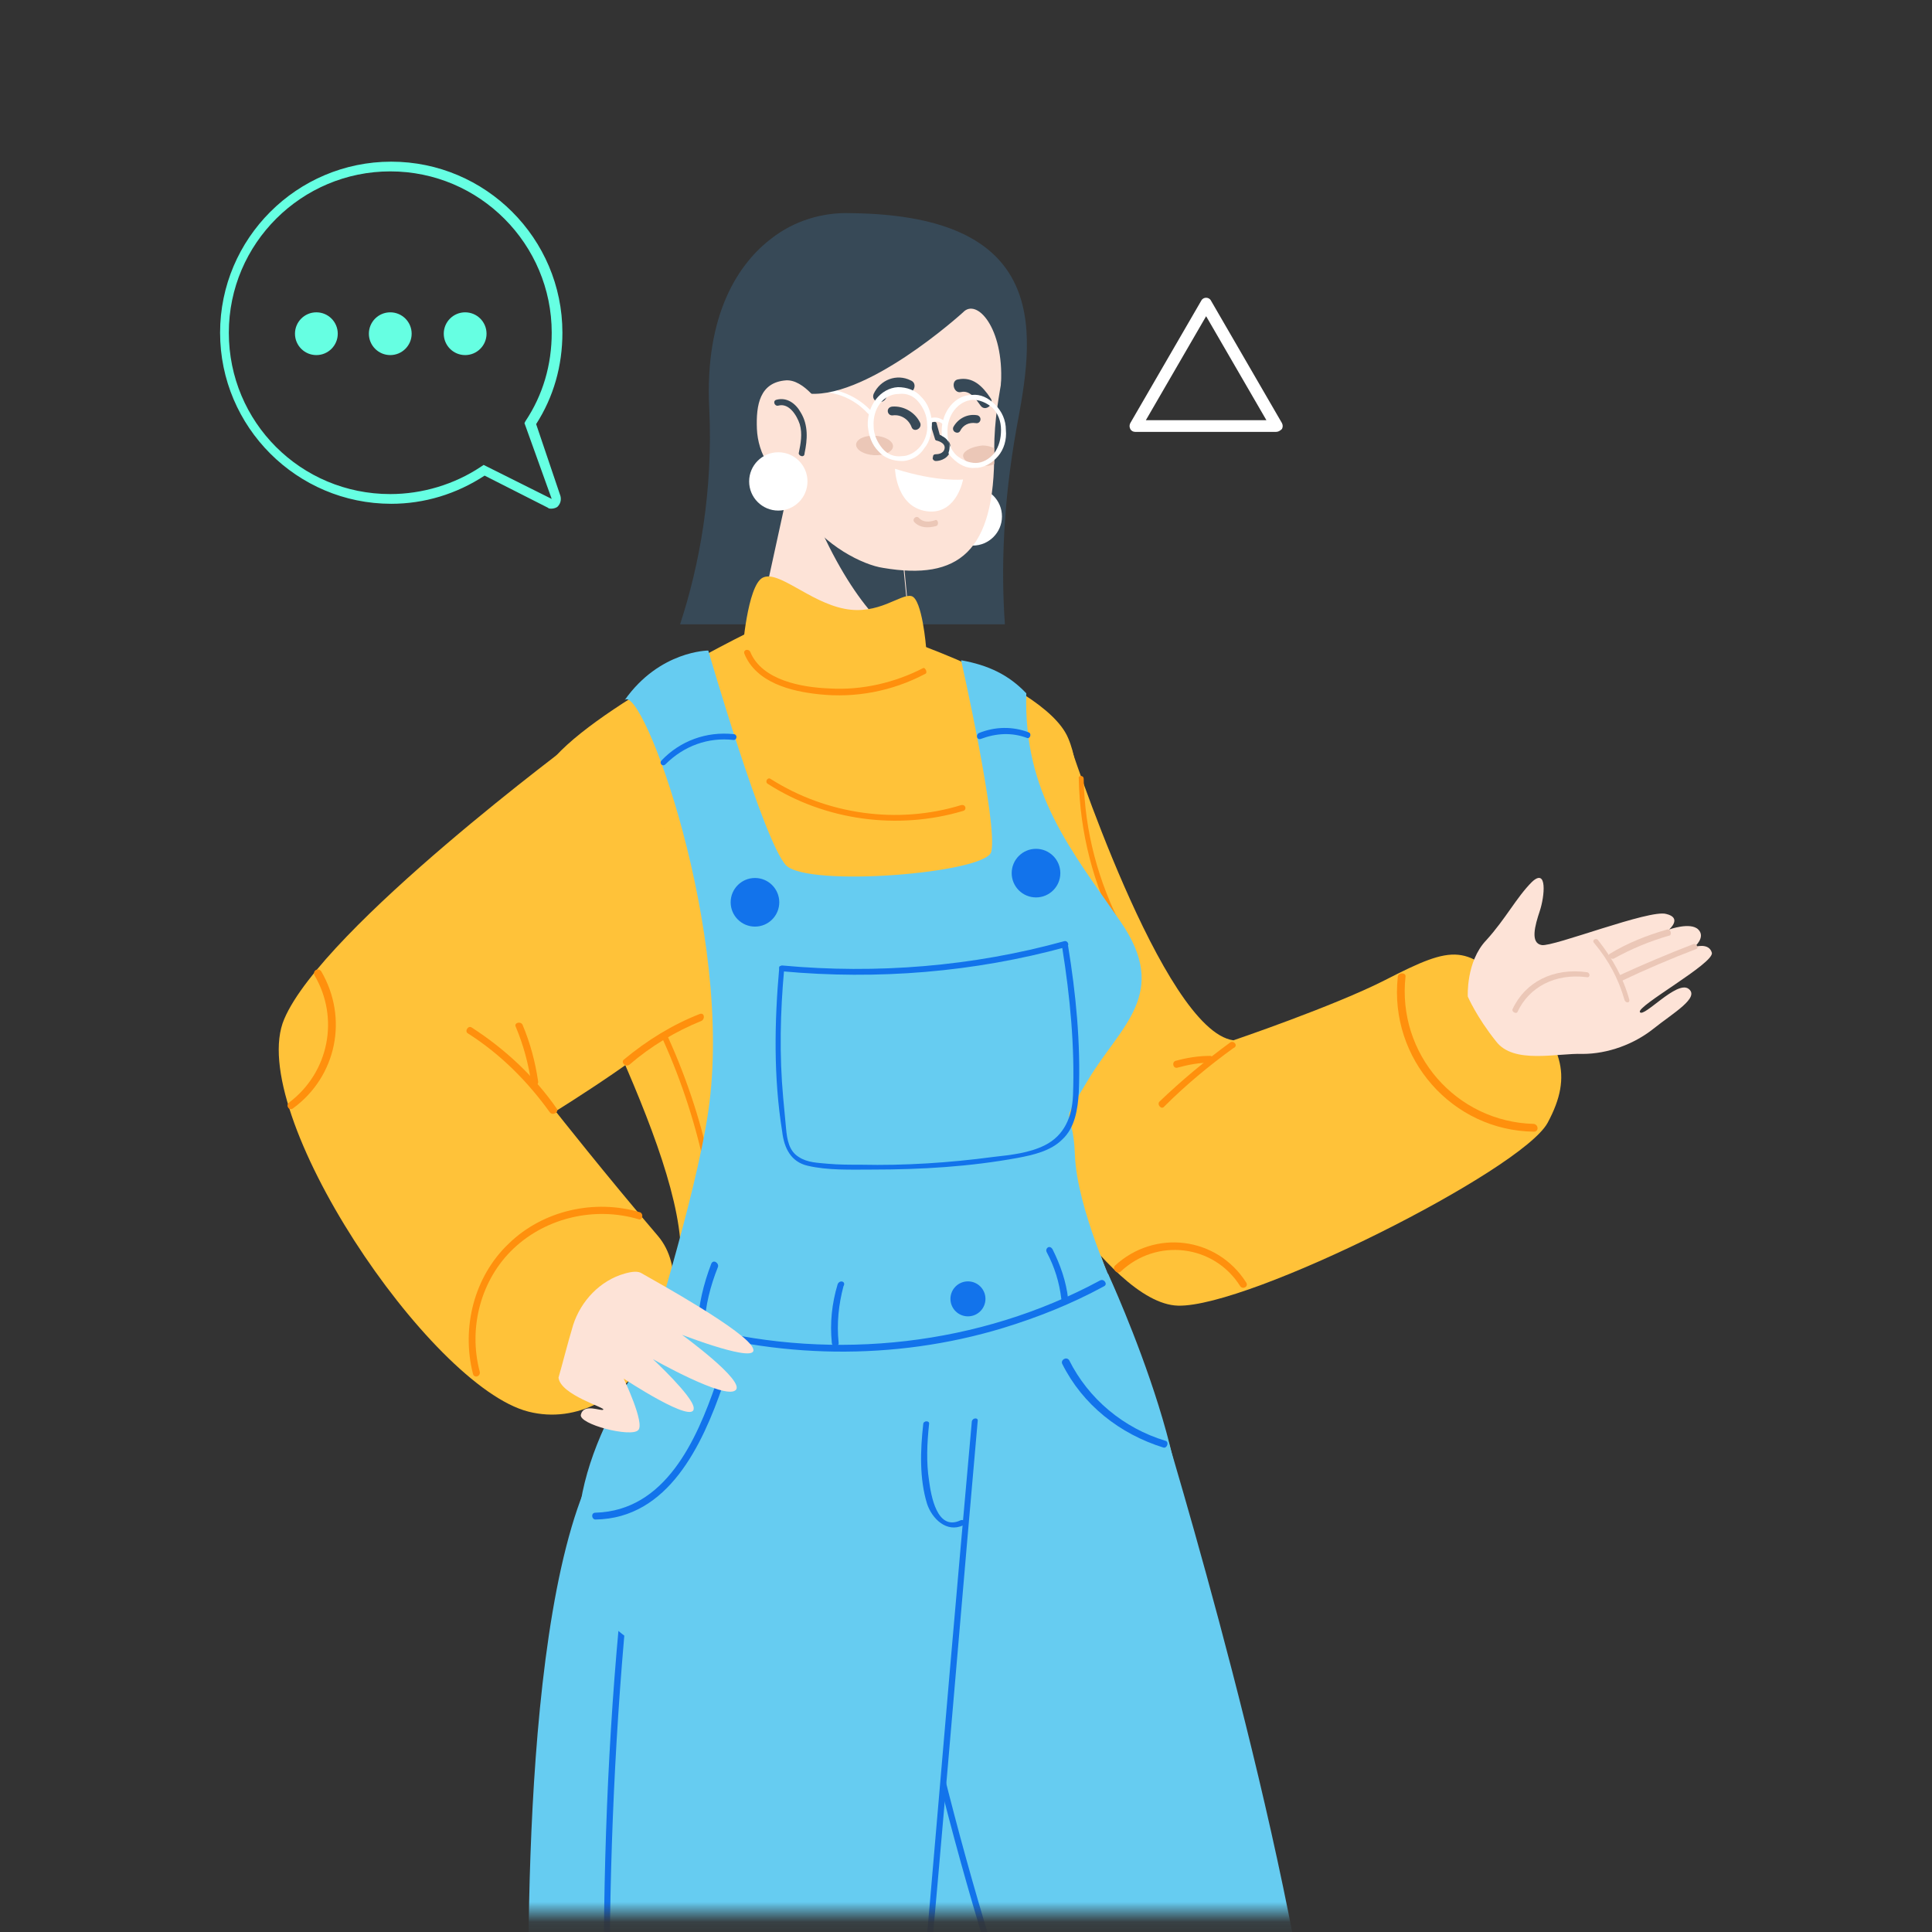 <svg width="97" height="97" viewBox="0 0 97 97" fill="none" xmlns="http://www.w3.org/2000/svg">
<rect x="0" y="0" width="97" height="97" fill="#333333" stroke="none"/>
<mask id="mask0_132_1706" style="mask-type:alpha" maskUnits="userSpaceOnUse" x="0" y="0" width="97" height="97">
<rect x="0.5" y="0.093" width="96" height="96" fill="#D9D9D9"/>
</mask>
<g mask="url(#mask0_132_1706)">
<path d="M59.144 74.874C59.144 74.874 67.688 107.472 67.298 120.307C66.907 133.141 55.628 174.914 55.628 174.914L50.843 175.304C50.843 175.304 53.041 124.113 52.455 118.013C52.162 115.085 41.225 78.827 41.225 78.827L59.144 74.874Z" fill="#FDE3D7"/>
<path d="M57.972 70.092C57.972 70.092 63.977 89.416 65.833 102.641L48.353 106.643L39.516 76.582L57.972 70.092Z" fill="#66CCF1"/>
<path d="M46.547 85.561C47.914 91.515 49.574 97.42 51.575 103.178C51.624 103.373 51.331 103.422 51.283 103.276C49.281 97.517 47.621 91.612 46.254 85.659C46.205 85.415 46.498 85.366 46.547 85.561Z" fill="#1273EB"/>
<path d="M45.912 82.633C47.914 96.151 44.008 109.961 41.908 121.673C41.371 124.601 29.311 176.426 29.311 176.426L24.966 175.694C24.966 175.694 22.085 130.847 26.821 118.599C29.018 112.938 29.018 78.241 29.018 78.241L45.912 82.633Z" fill="#FDE3D7"/>
<path d="M48.891 74.874L45.717 106.838C45.717 106.838 30.435 105.618 26.626 104.739C26.626 104.739 25.747 83.804 29.312 74.874C32.925 65.895 48.891 74.874 48.891 74.874Z" fill="#66CCF1"/>
<path d="M31.997 75.85C31.167 82.682 30.727 89.563 30.63 96.444C30.63 98.395 30.63 100.347 30.63 102.299C30.63 102.495 30.337 102.495 30.337 102.299C30.239 95.419 30.434 88.538 31.069 81.657C31.265 79.705 31.46 77.802 31.655 75.85C31.704 75.655 31.997 75.655 31.997 75.85Z" fill="#1273EB"/>
<path d="M50.453 31.345H34.145C35.121 28.368 35.805 24.659 35.61 20.511C35.366 15.729 37.123 13.191 38.735 11.971C39.858 11.093 41.274 10.654 42.69 10.702C53.041 10.8 51.869 17.046 51.039 21.487C50.355 25.294 50.258 28.612 50.453 31.345Z" fill="#374957"/>
<path d="M48.841 27.392C49.65 27.392 50.306 26.736 50.306 25.928C50.306 25.119 49.65 24.464 48.841 24.464C48.032 24.464 47.377 25.119 47.377 25.928C47.377 26.736 48.032 27.392 48.841 27.392Z" fill="white"/>
<path d="M34.829 60.185C34.829 60.185 34.536 64.821 34.145 68.53C34.145 68.53 45.326 75.216 56.507 66.529L54.31 60.332L34.829 60.185Z" fill="#FFC239"/>
<path d="M30.093 50.572C31.997 54.72 33.852 59.063 34.145 62.186C34.243 63.504 36.977 63.943 40.395 63.845C46.547 63.748 54.994 61.942 54.652 60.527C54.066 58.136 53.724 55.94 53.529 53.939C52.797 45.545 54.994 40.226 53.627 37.054C52.992 35.541 50.306 34.126 48.012 33.102C46.059 32.272 44.398 31.735 44.398 31.735L38.295 31.394C38.295 31.394 29.36 35.688 27.456 38.518C25.405 41.593 27.602 45.009 30.093 50.572Z" fill="#FFC239"/>
<path d="M53.626 37.103C53.626 37.103 58.362 51.743 61.927 52.231C61.927 52.231 66.956 50.523 69.544 49.205C73.059 47.4 73.645 47.4 76.037 49.889C78.43 52.426 79.016 53.939 77.698 56.379C76.379 58.77 62.708 65.651 59.144 65.553C55.531 65.456 50.502 56.184 50.502 56.184L53.626 37.103Z" fill="#FFC239"/>
<path d="M70.178 49.059C69.739 53.158 72.913 56.769 77.014 56.818C77.258 56.818 77.258 56.477 77.014 56.428C73.108 56.33 70.13 52.914 70.569 49.01C70.569 48.815 70.178 48.815 70.178 49.059Z" fill="#FF900D"/>
<path d="M73.694 50.035C73.694 50.035 73.596 48.278 74.622 47.205C75.598 46.131 76.135 45.057 76.916 44.277C77.698 43.545 77.551 45.009 77.307 45.741C77.063 46.473 76.819 47.351 77.405 47.449C77.991 47.546 82.824 45.643 83.654 45.887C84.484 46.082 83.801 46.668 83.801 46.668C83.801 46.668 84.875 46.277 85.266 46.668C85.656 47.058 85.07 47.546 85.07 47.546C85.07 47.546 85.803 47.302 85.949 47.839C86.047 48.376 82.141 50.523 82.336 50.816C82.531 51.109 84.192 49.205 84.777 49.645C85.363 50.084 83.996 50.865 83.02 51.645C82.043 52.426 80.725 52.914 79.455 52.914C78.186 52.865 75.989 53.451 75.11 52.28C74.133 51.06 73.694 50.035 73.694 50.035Z" fill="#FDE3D7"/>
<path d="M85.021 47.4C83.752 47.888 82.483 48.425 81.213 49.01C81.067 49.059 81.262 49.303 81.408 49.254C82.629 48.669 83.898 48.132 85.168 47.644C85.314 47.595 85.168 47.351 85.021 47.4Z" fill="#EBC7B7"/>
<path d="M83.703 46.668C82.678 46.961 81.701 47.351 80.822 47.888C80.676 47.985 80.871 48.181 81.018 48.132C81.897 47.644 82.824 47.253 83.85 46.961C83.947 46.863 83.85 46.619 83.703 46.668Z" fill="#EBC7B7"/>
<path d="M81.799 50.181C81.506 49.108 80.969 48.132 80.237 47.205C80.139 47.058 79.895 47.205 80.041 47.351C80.774 48.23 81.262 49.157 81.555 50.181C81.604 50.377 81.848 50.377 81.799 50.181Z" fill="#EBC7B7"/>
<path d="M79.7 48.815C77.991 48.571 76.575 49.303 75.94 50.669C75.891 50.816 76.135 50.913 76.184 50.816C76.77 49.547 78.088 48.864 79.651 49.059C79.846 49.108 79.846 48.864 79.7 48.815Z" fill="#EBC7B7"/>
<path d="M56.263 63.845C58.07 62.137 60.95 62.479 62.269 64.577C62.415 64.772 62.708 64.577 62.562 64.382C61.097 62.088 57.972 61.698 55.97 63.552C55.824 63.748 56.117 63.992 56.263 63.845Z" fill="#FF900D"/>
<path d="M61.78 52.328C60.511 53.256 59.339 54.232 58.216 55.305C58.07 55.452 58.314 55.745 58.46 55.549C59.534 54.476 60.706 53.5 61.927 52.621C62.171 52.524 61.976 52.231 61.78 52.328Z" fill="#FF900D"/>
<path d="M60.755 53.012C60.169 53.012 59.583 53.109 59.046 53.256C58.802 53.304 58.9 53.695 59.144 53.597C59.681 53.451 60.218 53.353 60.755 53.353C60.95 53.353 60.95 53.012 60.755 53.012Z" fill="#FF900D"/>
<path d="M54.408 39.104C54.457 41.739 55.14 44.277 56.361 46.619C56.459 46.766 56.214 46.961 56.117 46.766C54.896 44.423 54.212 41.788 54.164 39.104C54.115 38.909 54.408 38.909 54.408 39.104Z" fill="#FF900D"/>
<path d="M48.353 40.714C45.082 41.69 41.42 41.202 38.539 39.348C38.393 39.25 38.539 39.006 38.686 39.104C41.518 40.91 45.082 41.398 48.256 40.422C48.5 40.373 48.548 40.666 48.353 40.714Z" fill="#FF900D"/>
<path d="M53.431 55.305C49.574 56.721 45.375 56.965 41.371 55.94C41.176 55.891 41.273 55.598 41.469 55.647C45.375 56.623 49.525 56.428 53.334 55.013C53.529 54.964 53.578 55.257 53.431 55.305Z" fill="#FF900D"/>
<path d="M31.704 48.62C34.194 52.67 35.708 57.209 36.196 61.893C36.196 62.088 35.903 62.088 35.903 61.893C35.415 57.257 33.901 52.719 31.46 48.766C31.313 48.62 31.557 48.425 31.704 48.62Z" fill="#FF900D"/>
<path d="M29.018 37.103C29.018 37.103 16.226 46.57 14.273 51.157C12.271 55.793 21.548 69.604 26.528 70.873C31.508 72.141 35.61 65.065 33.022 62.04C30.434 59.014 27.895 55.793 27.895 55.793C27.895 55.793 33.412 52.377 34.145 51.157C36.635 46.863 31.411 35.2 29.018 37.103Z" fill="#FFC239"/>
<path d="M32.143 60.868C29.848 60.185 27.261 60.771 25.552 62.43C23.794 64.089 23.159 66.676 23.745 68.969C23.794 69.213 24.136 69.116 24.087 68.872C23.501 66.676 24.136 64.236 25.796 62.674C27.456 61.112 29.897 60.576 32.045 61.21C32.241 61.308 32.338 60.966 32.143 60.868Z" fill="#FF900D"/>
<path d="M15.786 48.961C17.056 51.109 16.519 53.841 14.517 55.354C14.322 55.501 14.517 55.793 14.712 55.647C16.909 54.037 17.495 51.109 16.128 48.766C15.982 48.571 15.689 48.717 15.786 48.961Z" fill="#FF900D"/>
<path d="M31.606 53.451C32.68 52.524 33.901 51.792 35.219 51.255C35.415 51.157 35.366 50.816 35.122 50.913C33.755 51.45 32.485 52.231 31.313 53.207C31.167 53.353 31.411 53.597 31.606 53.451Z" fill="#FF900D"/>
<path d="M27.944 55.647C26.821 54.036 25.356 52.67 23.696 51.596C23.501 51.45 23.305 51.792 23.501 51.889C25.112 52.914 26.479 54.281 27.602 55.842C27.749 56.037 28.09 55.842 27.944 55.647Z" fill="#FF900D"/>
<path d="M27.016 54.281C26.87 53.304 26.626 52.377 26.235 51.45C26.137 51.255 25.796 51.352 25.893 51.548C26.284 52.475 26.528 53.402 26.675 54.378C26.675 54.622 27.065 54.525 27.016 54.281Z" fill="#FF900D"/>
<path d="M53.627 40.617C53.627 40.617 53.334 42.813 55.873 45.789C58.949 49.352 54.359 53.305 53.382 54.427C52.357 55.549 53.627 40.617 53.627 40.617Z" fill="#FFC239"/>
<path d="M48.256 33.15C48.256 33.15 50.111 41.398 49.769 42.764C49.525 43.837 40.59 44.569 39.467 43.447C38.344 42.276 35.561 32.662 35.561 32.662C35.561 32.662 33.12 32.662 31.362 35.151C32.241 34.273 36.879 46.814 35.561 55.793C34.926 60.185 32.338 68.286 32.338 68.286C40.444 68.384 48.353 67.261 56.019 64.87C56.019 64.87 54.066 60.673 53.968 57.989C53.871 55.305 53.041 56.867 54.652 54.183C56.263 51.499 58.753 49.889 56.263 46.278C53.773 42.666 51.38 39.836 51.527 34.809C50.648 33.882 49.623 33.394 48.256 33.15Z" fill="#66CCF1"/>
<path d="M36.831 37.152C35.561 37.005 34.34 37.445 33.413 38.372C33.266 38.518 33.071 38.323 33.217 38.177C34.145 37.201 35.463 36.713 36.831 36.859C37.026 36.859 37.026 37.152 36.831 37.152Z" fill="#1273EB"/>
<path d="M51.576 37.054C50.795 36.761 50.013 36.81 49.232 37.103C49.037 37.152 48.988 36.908 49.135 36.81C49.965 36.469 50.843 36.469 51.625 36.761C51.82 36.81 51.722 37.103 51.576 37.054Z" fill="#1273EB"/>
<path d="M53.529 47.546C48.89 48.815 44.056 49.206 39.272 48.766C39.076 48.766 39.076 48.474 39.272 48.474C44.008 48.913 48.841 48.522 53.431 47.254C53.626 47.205 53.724 47.498 53.529 47.546Z" fill="#1273EB"/>
<path d="M39.37 48.669C39.174 50.816 39.125 52.963 39.321 55.11C39.37 55.647 39.418 56.184 39.467 56.672C39.516 57.209 39.614 57.794 40.102 58.087C40.541 58.38 41.078 58.38 41.567 58.429C42.104 58.477 42.641 58.477 43.227 58.477C45.424 58.526 47.67 58.38 49.867 58.087C50.746 57.989 51.674 57.892 52.455 57.501C53.431 57.013 53.822 56.086 53.871 55.013C53.968 52.573 53.724 50.035 53.334 47.595C53.285 47.4 53.578 47.351 53.627 47.498C54.017 49.889 54.261 52.377 54.164 54.817C54.115 55.696 53.968 56.623 53.334 57.209C52.748 57.794 51.869 57.989 51.088 58.136C48.695 58.575 46.254 58.721 43.813 58.721C42.739 58.721 41.567 58.77 40.541 58.526C39.711 58.331 39.37 57.648 39.272 56.818C38.832 54.085 38.881 51.304 39.125 48.571C39.077 48.474 39.37 48.474 39.37 48.669Z" fill="#1273EB"/>
<path d="M37.905 46.522C38.579 46.522 39.125 45.975 39.125 45.301C39.125 44.628 38.579 44.081 37.905 44.081C37.231 44.081 36.684 44.628 36.684 45.301C36.684 45.975 37.231 46.522 37.905 46.522Z" fill="#1273EB"/>
<path d="M52.015 45.057C52.689 45.057 53.236 44.511 53.236 43.837C53.236 43.164 52.689 42.617 52.015 42.617C51.341 42.617 50.794 43.164 50.794 43.837C50.794 44.511 51.341 45.057 52.015 45.057Z" fill="#1273EB"/>
<path d="M37.856 32.419C37.856 32.419 41.713 35.981 45.863 33.199L45.619 30.808L45.375 28.222L45.18 26.367L39.956 22.805L37.856 32.419Z" fill="#FDE3D7"/>
<path d="M40.883 25.831C42.836 30.466 44.985 32.223 45.717 32.175L45.327 28.173L40.883 25.831Z" fill="#374957"/>
<path d="M46.498 32.516C46.498 32.516 46.303 30.076 45.766 29.93C45.229 29.783 44.106 30.906 42.397 30.564C40.639 30.223 39.077 28.612 38.295 29.003C37.514 29.393 37.27 32.76 37.27 32.76C37.27 32.76 39.711 35.542 42.983 35.2C46.254 34.907 46.498 32.516 46.498 32.516Z" fill="#FFC239"/>
<path d="M46.449 33.834C44.789 34.712 42.934 35.054 41.127 34.858C39.711 34.712 37.954 34.273 37.368 32.809C37.319 32.614 37.563 32.565 37.661 32.711C38.247 34.175 40.297 34.517 41.664 34.566C43.276 34.663 44.936 34.273 46.352 33.541C46.449 33.492 46.596 33.785 46.449 33.834Z" fill="#FF900D"/>
<path d="M38.295 21.39C38.686 23.244 39.125 23.878 40.297 25.733C41.371 27.392 43.325 28.368 44.35 28.514C48.109 29.149 49.965 27.734 49.916 22.61C49.916 19.438 50.941 17.73 50.209 16.412C50.16 16.363 50.111 16.314 50.062 16.217C48.842 14.802 47.133 13.972 45.278 13.777C36.196 12.947 37.758 18.755 38.295 21.39Z" fill="#FDE3D7"/>
<path d="M45.522 19.682C45.18 19.535 44.643 19.535 44.496 19.974C44.301 20.365 43.715 20.17 43.862 19.779C44.203 19.047 45.033 18.755 45.717 19.096C46.108 19.242 45.864 19.828 45.522 19.682Z" fill="#374957"/>
<path d="M49.232 20.365C48.988 20.023 48.695 19.584 48.256 19.682C47.865 19.779 47.719 19.096 48.109 19.047C48.842 18.901 49.33 19.389 49.72 19.974C49.965 20.267 49.476 20.706 49.232 20.365Z" fill="#374957"/>
<path d="M46.986 23.146C47.231 23.146 47.67 23 47.719 22.561C47.768 22.122 47.426 21.926 47.182 21.829L47.035 21.292C47.035 21.194 46.938 21.146 46.84 21.194C46.742 21.194 46.694 21.292 46.742 21.39L46.938 22.024C46.938 22.073 46.986 22.122 47.035 22.122C47.035 22.122 47.475 22.219 47.426 22.512C47.377 22.805 47.035 22.805 46.986 22.805C46.889 22.805 46.84 22.854 46.84 22.951C46.791 23.049 46.889 23.146 46.986 23.146Z" fill="#374957"/>
<path d="M43.936 21.878C43.425 21.849 42.998 22.044 42.983 22.314C42.967 22.582 43.37 22.824 43.881 22.853C44.393 22.881 44.82 22.686 44.835 22.417C44.85 22.148 44.448 21.907 43.936 21.878Z" fill="#EBC7B7"/>
<path d="M48.353 22.854C48.353 23.146 48.744 23.39 49.281 23.39C49.525 23.39 49.77 23.39 49.916 23.293C49.916 23.049 49.916 22.805 49.916 22.561C49.916 22.561 49.916 22.561 49.916 22.512C49.77 22.415 49.525 22.366 49.33 22.366C48.842 22.415 48.402 22.61 48.353 22.854Z" fill="#EBC7B7"/>
<path d="M45.375 23.146C45.327 23.146 45.278 23.146 45.278 23.146C44.838 23.146 44.399 23 44.106 22.659C43.764 22.317 43.618 21.878 43.569 21.39C43.52 20.365 44.204 19.486 45.083 19.438C45.522 19.438 45.961 19.584 46.254 19.926C46.596 20.267 46.743 20.706 46.791 21.195C46.791 21.683 46.694 22.171 46.401 22.512C46.157 22.902 45.766 23.098 45.375 23.146ZM43.862 21.39C43.862 21.829 44.057 22.219 44.301 22.512C44.545 22.805 44.887 22.951 45.278 22.902C45.62 22.902 45.961 22.707 46.206 22.415C46.45 22.122 46.596 21.683 46.547 21.292C46.547 20.853 46.352 20.462 46.108 20.17C45.864 19.877 45.522 19.73 45.131 19.779C44.35 19.779 43.813 20.511 43.862 21.39Z" fill="white"/>
<path d="M47.475 21.194C47.279 20.999 46.986 20.902 46.694 20.999C46.547 21.048 46.645 21.243 46.791 21.194C46.986 21.146 47.182 21.146 47.328 21.292C47.377 21.39 47.572 21.292 47.475 21.194Z" fill="white"/>
<path d="M47.279 21.634C47.279 21.682 47.279 21.682 47.279 21.731C47.279 21.78 47.279 21.829 47.279 21.878C47.475 21.975 47.719 22.17 47.67 22.512C47.67 22.61 47.621 22.707 47.621 22.756C47.67 22.854 47.768 22.951 47.816 23C48.158 23.342 48.549 23.537 48.988 23.488C49.037 23.488 49.086 23.488 49.086 23.488C49.477 23.439 49.818 23.244 50.111 22.902C50.404 22.561 50.551 22.073 50.502 21.585C50.502 21.097 50.306 20.658 49.965 20.316C49.623 19.974 49.232 19.779 48.793 19.828C47.963 19.828 47.279 20.658 47.279 21.634ZM48.842 20.072C49.184 20.072 49.525 20.218 49.818 20.462C50.111 20.755 50.258 21.146 50.258 21.585C50.258 22.024 50.16 22.414 49.916 22.756C49.672 23.049 49.33 23.244 48.988 23.244C48.646 23.244 48.305 23.098 48.012 22.854C47.719 22.561 47.572 22.17 47.572 21.731C47.523 20.853 48.109 20.121 48.842 20.072Z" fill="white"/>
<path d="M43.764 20.658C43.129 19.975 42.299 19.584 41.371 19.487C41.225 19.487 41.225 19.682 41.322 19.682C42.201 19.731 42.983 20.121 43.568 20.755C43.715 20.902 43.861 20.755 43.764 20.658Z" fill="white"/>
<path d="M44.838 20.853C45.228 20.804 45.619 21.048 45.766 21.439C45.863 21.731 46.303 21.536 46.205 21.243C45.961 20.707 45.375 20.365 44.789 20.414C44.447 20.463 44.545 20.902 44.838 20.853Z" fill="#374957"/>
<path d="M48.988 21.243C48.646 21.195 48.353 21.341 48.207 21.634C48.109 21.829 47.767 21.683 47.865 21.439C48.109 20.999 48.597 20.755 49.086 20.853C49.33 20.951 49.232 21.292 48.988 21.243Z" fill="#374957"/>
<path d="M46.986 26.416C46.596 26.514 46.205 26.514 45.912 26.221C45.766 26.075 46.01 25.831 46.157 26.026C46.352 26.221 46.645 26.221 46.938 26.123C47.084 26.026 47.182 26.367 46.986 26.416Z" fill="#EBC7B7"/>
<path d="M38.735 14.216C41.811 12.313 47.182 11.142 50.599 15.338C51.722 17.047 50.209 20.414 50.258 19.242C50.404 16.461 49.037 14.948 48.353 15.68C48.353 15.68 43.324 20.267 40.346 19.73C40.346 19.73 39.565 21.926 37.758 22.463C36.831 19.779 37.075 16.51 38.735 14.216Z" fill="#374957"/>
<path d="M48.353 24.074C48.353 24.074 47.084 24.22 44.935 23.537C44.935 23.537 44.984 25.587 46.693 25.684C48.06 25.733 48.353 24.074 48.353 24.074Z" fill="white"/>
<path d="M41.811 23.049C42.055 22.415 42.006 21.683 41.664 21.048C41.225 20.267 40.346 19.047 39.467 19.096C38.149 19.194 37.953 20.316 38.002 21.536C38.051 22.707 38.735 24.269 40.346 24.122C41.176 24.074 41.615 23.586 41.811 23.049Z" fill="#FDE3D7"/>
<path d="M39.077 25.635C39.886 25.635 40.541 24.98 40.541 24.171C40.541 23.363 39.886 22.707 39.077 22.707C38.268 22.707 37.612 23.363 37.612 24.171C37.612 24.98 38.268 25.635 39.077 25.635Z" fill="white"/>
<path d="M40.102 22.756C40.2 22.268 40.297 21.78 40.151 21.292C40.004 20.853 39.614 20.218 39.077 20.365C38.881 20.414 38.784 20.121 38.979 20.072C39.516 19.926 39.956 20.267 40.2 20.706C40.59 21.341 40.541 22.073 40.395 22.756C40.395 23 40.102 22.902 40.102 22.756Z" fill="#374957"/>
<path d="M29.507 79.754C32.729 88.148 55.775 82.536 58.607 79.461C61.39 76.387 55.629 63.943 55.629 63.943C55.629 63.943 46.889 68.384 35.463 65.993C35.366 65.993 35.219 65.944 35.122 65.944C34.829 65.895 34.536 65.797 34.194 65.749C34.194 65.749 34.047 65.944 33.755 66.285C33.706 66.383 33.608 66.481 33.51 66.578C31.802 68.677 27.602 74.777 29.507 79.754Z" fill="#66CCF1"/>
<path d="M49.086 71.361C48.402 79.071 47.767 86.732 47.084 94.443C46.889 96.639 46.693 98.835 46.498 101.031C46.498 101.226 46.205 101.226 46.205 101.031C46.889 93.32 47.523 85.659 48.207 77.948C48.402 75.752 48.598 73.556 48.793 71.361C48.842 71.165 49.135 71.165 49.086 71.361Z" fill="#1273EB"/>
<path d="M48.354 76.582C47.524 76.973 46.791 76.241 46.547 75.509C46.157 74.24 46.205 72.825 46.352 71.507C46.352 71.312 46.694 71.312 46.645 71.507C46.547 72.434 46.498 73.41 46.645 74.337C46.742 75.069 47.035 76.875 48.207 76.338C48.402 76.241 48.549 76.485 48.354 76.582Z" fill="#1273EB"/>
<path d="M33.511 66.481C38.93 68.237 44.887 68.335 50.356 66.676C52.113 66.139 53.822 65.456 55.434 64.577C55.629 64.48 55.434 64.187 55.238 64.284C49.184 67.554 41.958 68.335 35.317 66.676C35.22 66.627 35.122 66.627 35.024 66.578C34.585 66.481 34.145 66.334 33.755 66.188C33.657 66.285 33.56 66.383 33.511 66.481Z" fill="#1273EB"/>
<path d="M52.553 62.869C52.943 63.601 53.187 64.382 53.285 65.212C53.334 65.456 53.676 65.407 53.627 65.212C53.529 64.333 53.236 63.504 52.846 62.723C52.699 62.479 52.455 62.674 52.553 62.869Z" fill="#1273EB"/>
<path d="M35.708 63.455C35.317 64.48 35.073 65.504 35.024 66.578C35.024 66.822 35.366 66.773 35.366 66.578C35.415 65.553 35.659 64.577 36.05 63.601C36.099 63.406 35.806 63.211 35.708 63.455Z" fill="#1273EB"/>
<path d="M42.055 64.48C41.762 65.456 41.665 66.432 41.762 67.408C41.762 67.652 42.153 67.603 42.104 67.408C42.006 66.432 42.104 65.505 42.348 64.578C42.495 64.334 42.153 64.236 42.055 64.48Z" fill="#1273EB"/>
<path d="M48.598 66.09C49.084 66.09 49.477 65.697 49.477 65.212C49.477 64.727 49.084 64.334 48.598 64.334C48.113 64.334 47.719 64.727 47.719 65.212C47.719 65.697 48.113 66.09 48.598 66.09Z" fill="#1273EB"/>
<path d="M35.952 69.457C34.975 72.288 33.413 75.85 29.897 75.948C29.653 75.948 29.702 76.29 29.897 76.29C33.559 76.241 35.268 72.532 36.293 69.555C36.391 69.311 36.049 69.213 35.952 69.457Z" fill="#1273EB"/>
<path d="M53.334 68.481C54.359 70.531 56.215 71.995 58.412 72.678C58.607 72.727 58.705 72.385 58.51 72.337C56.41 71.702 54.652 70.238 53.676 68.286C53.529 68.091 53.236 68.286 53.334 68.481Z" fill="#1273EB"/>
<path d="M28.774 66.529C29.165 65.309 30.141 64.285 31.362 63.943C31.703 63.845 32.045 63.797 32.24 63.943C32.924 64.333 37.514 66.871 37.807 67.701C38.148 68.53 34.242 67.017 34.242 67.017C34.242 67.017 37.465 69.36 36.928 69.799C36.391 70.287 32.778 68.237 32.778 68.237C32.778 68.237 34.779 70.092 34.828 70.677C34.926 71.605 31.313 69.213 31.313 69.213C31.313 69.213 32.387 71.458 32.045 71.8C31.703 72.19 29.018 71.507 29.165 71.019C29.311 70.433 30.19 70.873 30.288 70.775C30.434 70.677 28.139 70.043 28.041 69.165C28.188 68.677 28.481 67.505 28.774 66.529Z" fill="#FDE3D7"/>
<path d="M64.072 21.683H56.992C56.894 21.683 56.796 21.634 56.748 21.537C56.699 21.439 56.699 21.341 56.748 21.244L60.312 15.095C60.361 14.998 60.458 14.949 60.556 14.949C60.654 14.949 60.751 14.998 60.8 15.095L64.364 21.244C64.413 21.341 64.413 21.439 64.364 21.537C64.267 21.634 64.169 21.683 64.072 21.683ZM57.529 21.098H63.583L60.556 15.876L57.529 21.098Z" fill="white"/>
<path d="M27.7 25.538C27.602 25.538 27.553 25.538 27.504 25.489L24.331 23.879C22.915 24.806 21.303 25.294 19.643 25.294C14.907 25.294 11.05 21.439 11.05 16.705C11.05 11.972 14.907 8.117 19.643 8.117C24.379 8.117 28.237 11.972 28.237 16.705C28.237 18.365 27.797 19.926 26.918 21.293L28.139 24.904C28.188 25.099 28.139 25.294 27.992 25.441C27.944 25.489 27.797 25.538 27.7 25.538ZM24.282 23.342L27.7 25.05L26.332 21.244L26.381 21.146C27.26 19.829 27.7 18.316 27.7 16.705C27.7 12.265 24.086 8.605 19.594 8.605C15.151 8.605 11.489 12.216 11.489 16.705C11.489 21.195 15.102 24.806 19.594 24.806C21.206 24.806 22.817 24.318 24.135 23.44L24.282 23.342Z" fill="#66FFE2"/>
<path d="M23.354 17.828C23.947 17.828 24.428 17.347 24.428 16.754C24.428 16.161 23.947 15.681 23.354 15.681C22.761 15.681 22.28 16.161 22.28 16.754C22.28 17.347 22.761 17.828 23.354 17.828Z" fill="#66FFE2"/>
<path d="M15.884 17.828C16.477 17.828 16.958 17.347 16.958 16.754C16.958 16.161 16.477 15.681 15.884 15.681C15.29 15.681 14.81 16.161 14.81 16.754C14.81 17.347 15.29 17.828 15.884 17.828Z" fill="#66FFE2"/>
<path d="M19.594 17.828C20.187 17.828 20.668 17.347 20.668 16.754C20.668 16.161 20.187 15.681 19.594 15.681C19.001 15.681 18.52 16.161 18.52 16.754C18.52 17.347 19.001 17.828 19.594 17.828Z" fill="#66FFE2"/>
</g>
</svg>
